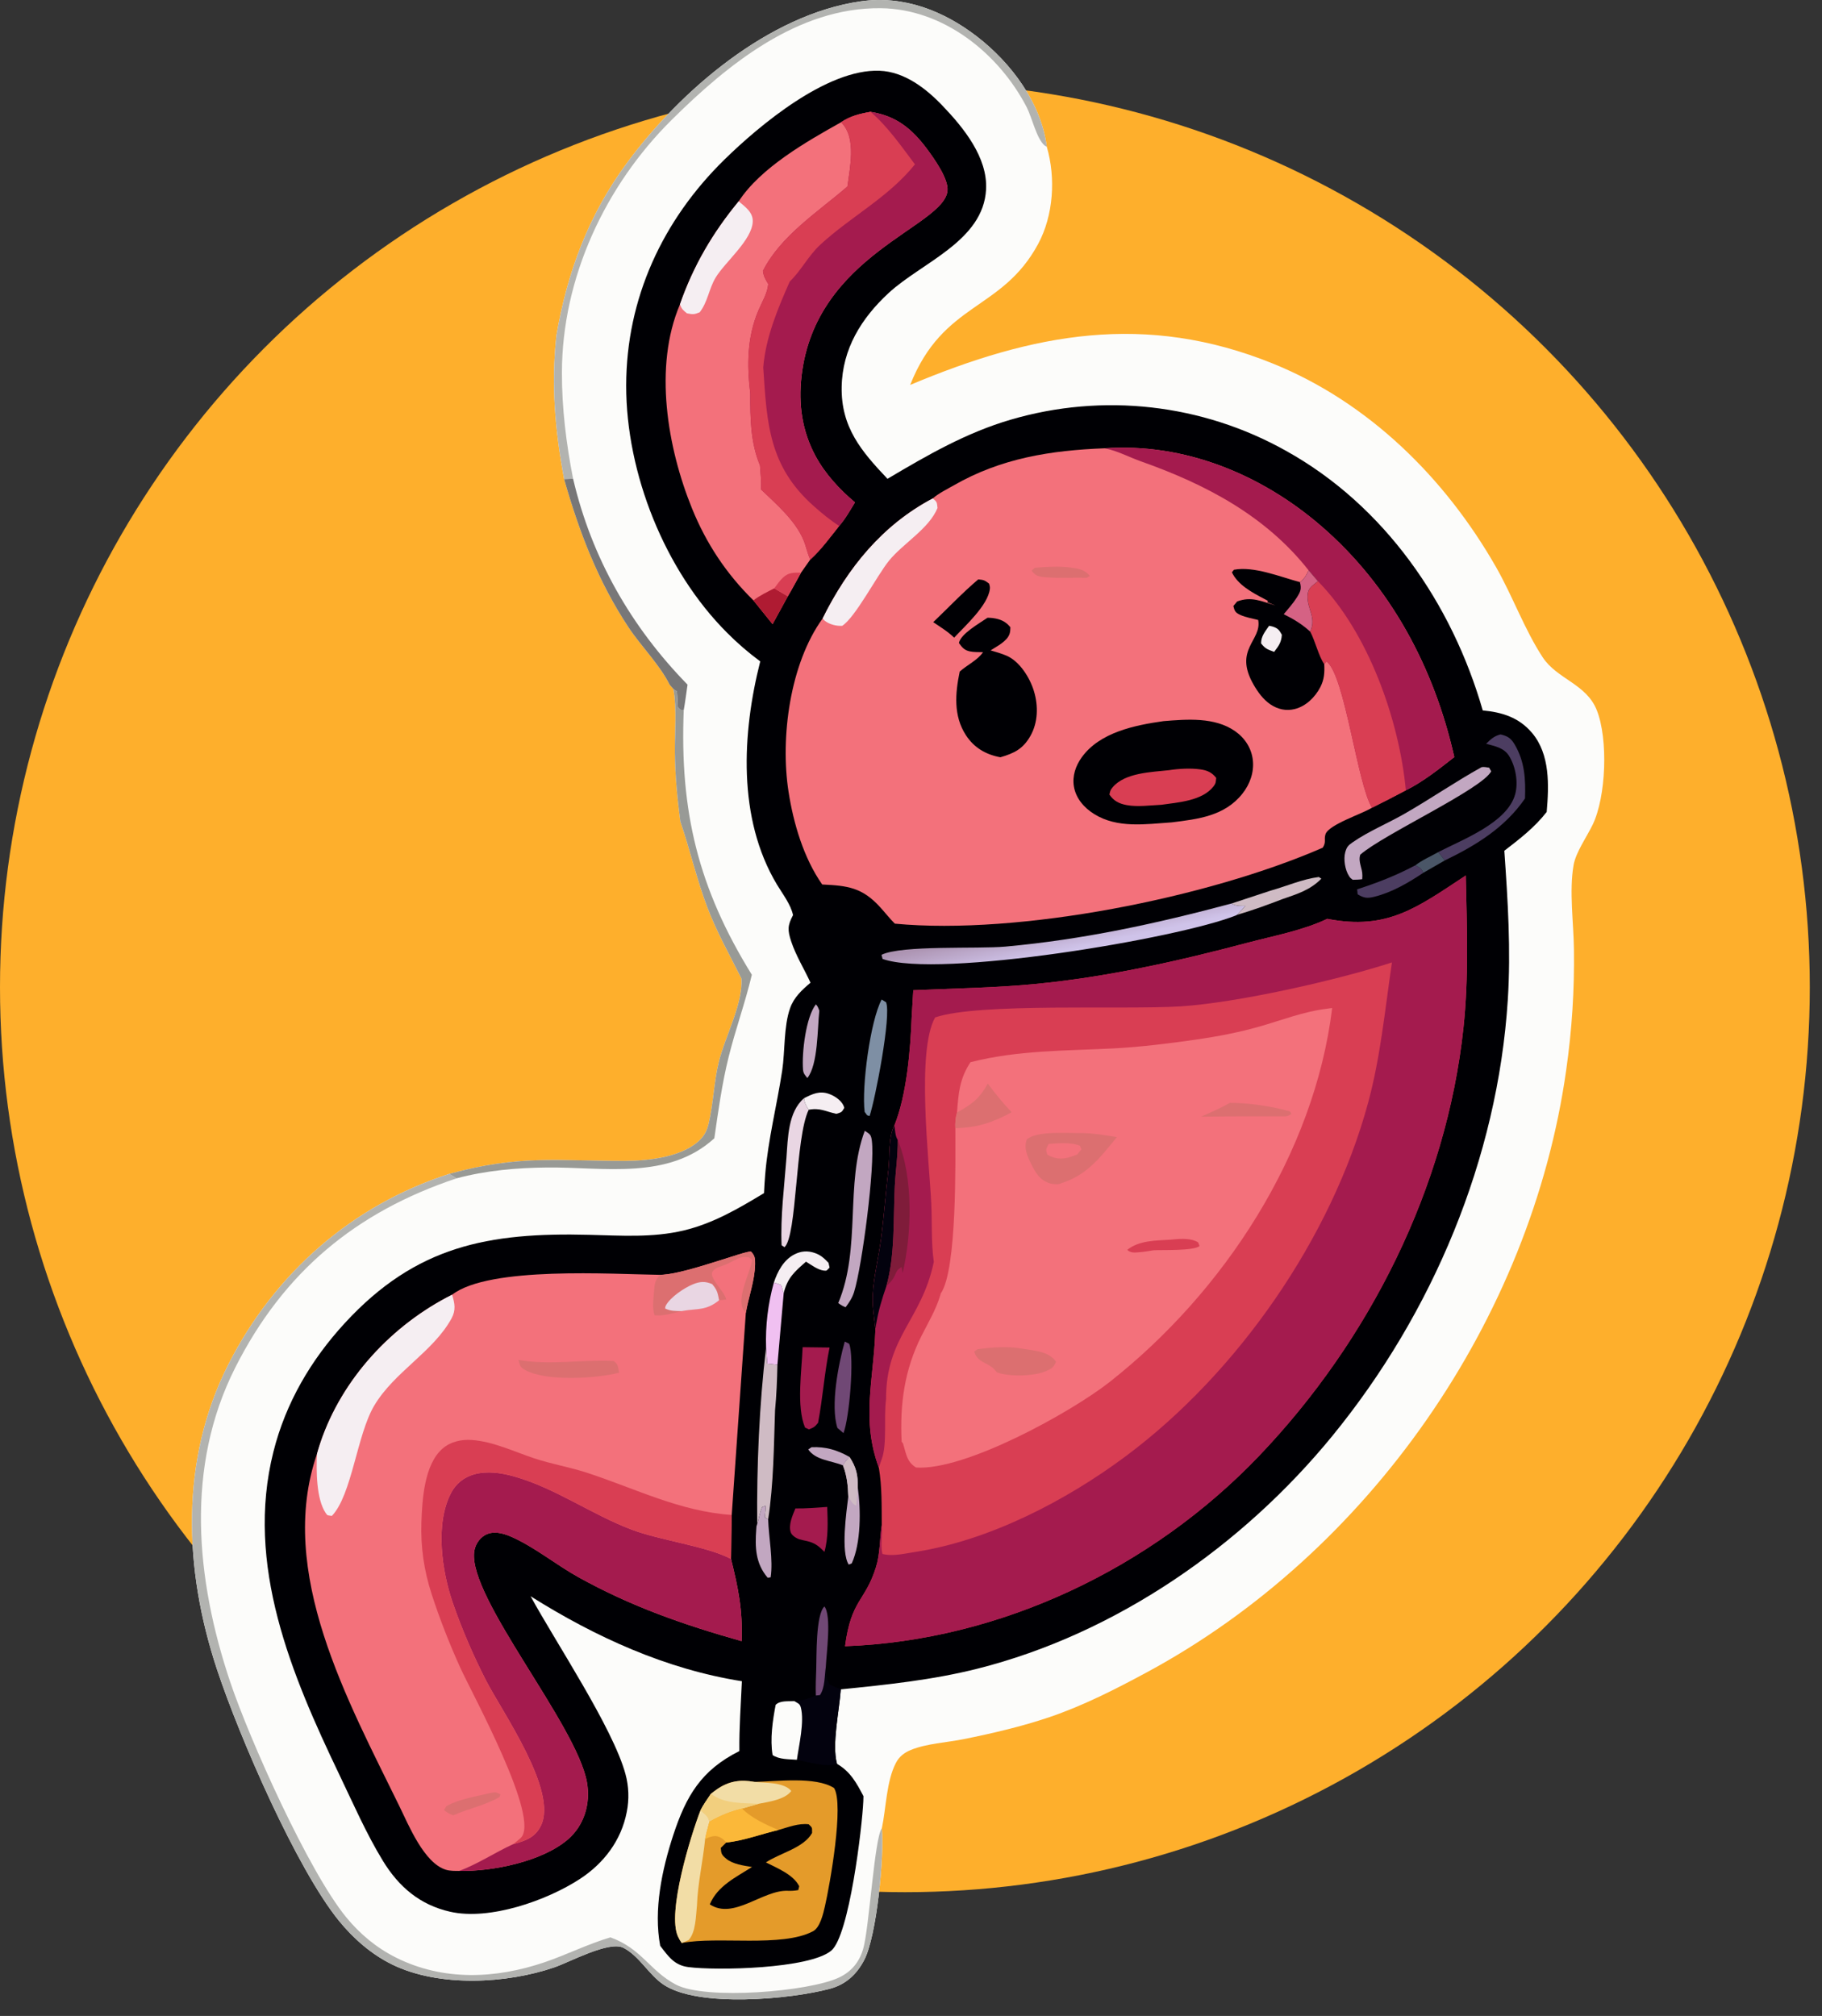 <svg xmlns="http://www.w3.org/2000/svg" width="94" height="104" viewBox="0 0 94 104" fill="none"><rect x="0" y="0" width="94" height="104" fill="#333333" stroke="none"/><circle cx="46.685" cy="50.929" r="46.685" fill="#FEAF2C"></circle><path d="M28.704 17.317C29.266 14.038 30.364 11.09 32.35 8.401C35.104 4.67 39.661 0.749 44.403 0.069C46.614 -0.248 48.675 0.551 50.408 1.888C52.163 3.241 53.72 5.314 54.005 7.57C54.475 9.176 54.353 11.114 53.557 12.59C51.679 16.065 48.665 15.551 46.957 19.858C53.315 17.187 59.092 16.093 65.676 18.758C70.606 20.755 74.553 24.655 77.177 29.244C78.035 30.743 78.652 32.478 79.588 33.906C80.332 35.041 81.844 35.275 82.383 36.642C82.973 38.136 82.865 41.092 82.171 42.539C81.872 43.16 81.296 43.971 81.183 44.633C80.95 45.981 81.186 47.599 81.202 48.974C81.232 51.055 81.099 53.134 80.804 55.194C78.993 68.081 70.604 80.102 59.172 86.269C57.553 87.142 55.882 87.995 54.136 88.586C52.709 89.069 51.196 89.422 49.718 89.719C48.857 89.893 47.796 89.946 46.99 90.277C46.66 90.414 46.399 90.611 46.229 90.931C45.731 91.867 45.717 93.279 45.496 94.319C45.626 95.766 45.232 99.86 44.592 101.101C44.205 101.85 43.637 102.378 42.813 102.597C40.791 103.138 36.011 103.587 34.224 102.377C33.46 101.858 32.988 100.909 32.162 100.483C31.436 100.109 29.387 101.22 28.617 101.486C26.134 102.342 22.65 102.527 20.234 101.346C19.166 100.823 18.241 100.015 17.493 99.097C15.301 96.403 12.359 89.632 11.198 86.131C9.485 80.965 9.271 75.329 11.782 70.387C14.171 65.685 18.157 62.175 23.183 60.558C26.791 59.56 28.742 59.9 32.274 59.889C33.495 59.886 35.32 59.677 36.182 58.731C36.377 58.517 36.492 58.256 36.558 57.976C36.806 56.929 36.829 55.827 37.085 54.781C37.402 53.486 38.342 51.776 38.251 50.48C37.645 49.266 36.979 48.089 36.495 46.817C35.944 45.367 35.601 43.839 35.097 42.372C34.946 41.192 34.83 40.019 34.818 38.827C34.808 37.753 34.929 36.605 34.742 35.545L34.551 35.329C34.031 34.282 33.079 33.347 32.426 32.362C30.85 29.985 29.88 27.442 29.104 24.718C28.636 22.197 28.431 19.878 28.704 17.317Z" fill="#FCFCFA"></path><path d="M45.496 94.319C45.626 95.766 45.232 99.86 44.592 101.101C44.205 101.85 43.637 102.378 42.813 102.597C40.791 103.138 36.011 103.587 34.224 102.377C33.46 101.858 32.988 100.909 32.162 100.483C31.436 100.109 29.387 101.22 28.617 101.486C26.134 102.342 22.65 102.527 20.235 101.346C19.166 100.823 18.241 100.015 17.493 99.097C15.301 96.403 12.36 89.632 11.198 86.131C9.485 80.966 9.271 75.329 11.782 70.387C14.172 65.685 18.157 62.175 23.183 60.558L23.556 60.788C18.348 62.526 14.623 65.63 12.135 70.556C9.551 75.674 10.1 81.458 11.866 86.738C12.868 89.729 15.916 96.535 17.863 98.91C18.576 99.778 19.417 100.479 20.424 100.985C22.864 102.209 25.579 102.089 28.111 101.223C29.253 100.833 30.332 100.289 31.494 99.944C33.129 100.542 33.499 101.654 34.869 102.381C36.395 103.189 41.751 102.75 43.291 102.015C43.931 101.71 44.325 101.228 44.529 100.552C44.845 99.494 45.111 94.802 45.496 94.319Z" fill="#B2B3B0"></path><path d="M28.704 17.317C29.266 14.038 30.364 11.09 32.35 8.401C35.104 4.67 39.661 0.749 44.404 0.069C46.614 -0.248 48.675 0.551 50.408 1.888C52.163 3.241 53.72 5.314 54.005 7.57C53.967 7.547 53.925 7.53 53.891 7.502C53.479 7.159 53.238 6.052 52.971 5.535C51.522 2.74 48.661 0.455 45.431 0.423C41.166 0.38 37.545 3.319 34.661 6.176C31.217 9.586 28.994 14.348 28.99 19.237C28.987 21.061 29.216 22.912 29.567 24.698L29.104 24.718C28.636 22.197 28.431 19.878 28.704 17.317Z" fill="#B2B3B0"></path><path d="M34.742 35.545L34.926 35.672C34.949 35.943 34.965 36.21 34.972 36.482C35.152 36.654 35.048 36.61 35.275 36.636C35.069 41.854 36.013 45.8 38.789 50.286C38.45 51.716 37.948 53.096 37.593 54.521C37.25 55.901 37.056 57.315 36.854 58.722C34.472 60.892 31.159 60.201 28.229 60.229C26.653 60.244 25.082 60.382 23.556 60.788L23.183 60.558C26.791 59.56 28.742 59.9 32.274 59.889C33.495 59.886 35.32 59.677 36.182 58.731C36.377 58.517 36.492 58.256 36.558 57.976C36.806 56.929 36.829 55.827 37.085 54.781C37.402 53.485 38.342 51.775 38.251 50.48C37.645 49.266 36.979 48.089 36.495 46.816C35.944 45.367 35.601 43.839 35.097 42.372C34.946 41.192 34.83 40.019 34.818 38.827C34.808 37.753 34.929 36.605 34.742 35.545Z" fill="#989A96"></path><path d="M29.104 24.718L29.567 24.698C30.525 28.785 32.554 32.329 35.471 35.32C35.407 35.758 35.353 36.2 35.275 36.636C35.048 36.61 35.152 36.654 34.972 36.482C34.965 36.21 34.949 35.943 34.926 35.672L34.741 35.545L34.551 35.329C34.031 34.282 33.078 33.347 32.425 32.362C30.85 29.985 29.88 27.442 29.104 24.718Z" fill="#787778"></path><path d="M39.222 34.12C38.616 33.673 38.045 33.181 37.515 32.647C34.297 29.432 32.3 24.424 32.306 19.887C32.312 15.388 34.186 11.354 37.38 8.228C39.185 6.459 42.672 3.546 45.375 3.65C46.668 3.698 47.782 4.568 48.639 5.468C49.718 6.597 50.959 8.123 50.873 9.772C50.734 12.436 47.554 13.537 45.846 15.116C44.442 16.415 43.458 17.992 43.423 19.963C43.388 22.047 44.44 23.28 45.787 24.701C47.835 23.488 49.849 22.319 52.15 21.649C56.902 20.255 62.017 20.832 66.338 23.252C71.423 26.073 74.909 31.123 76.497 36.649C77.496 36.744 78.356 37.007 79.032 37.799C79.979 38.91 79.914 40.526 79.796 41.886C79.174 42.688 78.407 43.275 77.611 43.889C77.791 46.462 77.954 49.016 77.789 51.593C77.264 59.771 73.908 67.752 68.741 74.073C64.108 79.741 57.583 84.28 50.434 86.083C48.106 86.669 45.76 86.911 43.377 87.151C43.305 88.231 42.907 89.98 43.181 90.992C43.874 91.395 44.188 91.975 44.547 92.66C44.547 92.745 44.544 92.83 44.54 92.913C44.481 94.266 43.813 99.859 42.886 100.63C41.748 101.575 36.952 101.666 35.513 101.478C34.784 101.384 34.483 100.928 34.061 100.381C33.712 98.528 34.153 96.446 34.732 94.677C35.398 92.648 36.174 91.322 38.145 90.334C38.132 89.135 38.222 87.928 38.275 86.731C34.355 86.111 30.711 84.446 27.374 82.347C28.677 84.733 31.614 89.124 32.267 91.513C32.443 92.154 32.466 92.827 32.335 93.478C32.053 94.941 31.156 96.122 29.924 96.928C28.209 98.048 25.261 99.084 23.223 98.623C21.662 98.27 20.572 97.336 19.755 95.998C18.897 94.595 18.22 93.038 17.509 91.556C15.03 86.383 12.64 80.728 14.105 74.899C14.738 72.375 16.043 70.15 17.799 68.245C21.471 64.262 25.208 63.572 30.393 63.702C32.019 63.742 33.675 63.859 35.272 63.478C36.793 63.114 38.091 62.351 39.417 61.551C39.432 61.23 39.451 60.908 39.478 60.588C39.629 58.767 40.083 57.024 40.355 55.226C40.506 54.225 40.427 52.956 40.762 52.01C40.958 51.451 41.375 51.067 41.815 50.696C41.493 49.989 41.065 49.309 40.82 48.57C40.624 47.976 40.632 47.74 40.914 47.209C40.801 46.663 40.369 46.107 40.081 45.628C38.041 42.221 38.284 37.81 39.222 34.12Z" fill="#000004"></path><path d="M42.092 87.468L42.303 87.447C42.57 87.051 42.534 86.471 42.605 85.994C42.634 86.325 42.61 86.676 42.847 86.931L43.377 87.151C43.305 88.231 42.907 89.98 43.181 90.992C42.666 91.197 41.657 90.89 41.113 90.785C41.217 90.033 41.507 88.83 41.318 88.093C41.262 87.876 41.158 87.873 40.98 87.757C41.407 87.726 41.701 87.638 42.092 87.468Z" fill="#03020E"></path><path d="M41.113 90.784C40.707 90.751 40.203 90.774 39.859 90.54C39.722 89.709 39.861 88.772 40.017 87.95C40.255 87.715 40.651 87.779 40.98 87.757C41.158 87.873 41.263 87.876 41.318 88.093C41.507 88.83 41.217 90.033 41.113 90.784Z" fill="#FCFCFA"></path><path d="M42.092 87.468C42.074 87.01 42.095 86.551 42.111 86.094C42.133 85.461 42.081 83.294 42.533 82.874C42.914 83.347 42.63 85.359 42.605 85.994C42.534 86.471 42.569 87.051 42.303 87.447L42.092 87.468Z" fill="#704875"></path><path d="M68.475 47.401C71.585 48.007 73.112 46.816 75.622 45.166C75.678 47.782 75.782 50.412 75.503 53.018C74.622 61.262 70.654 69.141 64.963 75.102C59.438 80.888 51.621 84.635 43.598 84.925C43.917 82.5 44.63 82.635 45.188 80.864C45.413 80.154 45.379 79.412 45.49 78.684C45.483 77.682 45.507 76.708 45.342 75.715C44.421 73.218 45.074 71.198 45.16 68.658L45.163 68.526C45.1 67.981 45.002 67.394 45.027 66.845C45.07 65.865 45.33 64.878 45.457 63.904C45.611 62.733 45.691 61.545 45.833 60.37C45.914 59.709 45.83 58.604 46.143 58.062C46.782 56.47 46.968 54.183 47.035 52.474L47.117 51.085C49.217 50.99 51.327 50.963 53.419 50.761C57.128 50.403 60.757 49.59 64.354 48.637C65.698 48.281 67.222 48 68.475 47.401Z" fill="#D93E53"></path><path d="M68.475 47.401C71.585 48.007 73.112 46.816 75.622 45.166C75.678 47.782 75.782 50.412 75.503 53.018C74.622 61.262 70.654 69.141 64.963 75.102C59.438 80.888 51.621 84.635 43.598 84.925C43.917 82.5 44.63 82.635 45.188 80.864C45.413 80.154 45.379 79.412 45.49 78.684C45.546 79.173 45.409 79.692 45.527 80.167C45.581 80.177 45.635 80.188 45.689 80.198C46.166 80.275 46.764 80.131 47.24 80.058C51.06 79.466 55.017 77.405 58.078 75.125C63.855 70.822 68.692 63.867 70.582 56.893C71.226 54.522 71.454 52.074 71.813 49.65C68.989 50.567 63.837 51.731 60.904 51.917C58.005 52.1 50.495 51.719 48.245 52.487C47.267 54.229 47.938 59.837 48.046 62.093C48.093 63.081 48.037 64.123 48.177 65.099C47.54 68.135 45.704 68.935 45.713 72.187C45.591 73.09 45.775 74.529 45.488 75.277C45.433 75.419 45.39 75.572 45.342 75.715C44.421 73.218 45.074 71.198 45.16 68.658L45.163 68.526C45.1 67.981 45.002 67.394 45.027 66.845C45.07 65.865 45.33 64.878 45.457 63.904C45.611 62.733 45.691 61.545 45.833 60.37C45.914 59.709 45.83 58.604 46.143 58.062C46.782 56.47 46.968 54.183 47.035 52.474L47.117 51.085C49.217 50.99 51.327 50.963 53.419 50.761C57.128 50.403 60.757 49.59 64.354 48.637C65.698 48.281 67.222 48 68.475 47.401Z" fill="#A41B4E"></path><path d="M45.163 68.526C45.1 67.981 45.002 67.394 45.027 66.845C45.07 65.865 45.33 64.878 45.457 63.904C45.611 62.733 45.691 61.545 45.833 60.37C45.914 59.709 45.83 58.604 46.143 58.062C46.18 58.296 46.183 58.614 46.316 58.808C46.328 59.61 46.204 60.396 46.164 61.195C46.081 62.856 46.186 64.747 45.728 66.355C45.503 67.003 45.322 67.6 45.208 68.278L45.163 68.526Z" fill="#03020E"></path><path d="M46.316 58.808C47.13 60.768 47.044 63.648 46.568 65.673L46.515 65.36C46.309 65.514 46.297 65.494 46.189 65.746C46.077 66.011 45.932 66.156 45.728 66.355C46.186 64.747 46.081 62.856 46.164 61.195C46.204 60.396 46.328 59.61 46.316 58.808Z" fill="#7F1C3A"></path><path d="M50.068 54.797C52.517 54.174 54.933 54.213 57.436 54.086C58.866 54.012 60.307 53.831 61.724 53.628C62.802 53.473 63.889 53.266 64.938 52.969C66.119 52.634 67.249 52.183 68.474 52.036C68.527 52.029 68.579 52.021 68.632 52.014C68.664 52.011 68.697 52.007 68.729 52.004C67.809 59.522 63.148 66.647 57.251 71.292C55.268 72.854 49.784 75.885 47.26 75.706C46.816 75.43 46.768 75.084 46.627 74.603C46.576 74.428 46.61 74.493 46.517 74.373C46.422 72.434 46.662 70.669 47.534 68.93C47.877 68.247 48.286 67.573 48.504 66.838C48.514 66.802 48.523 66.767 48.533 66.731C49.383 65.523 49.287 59.888 49.288 58.202C49.278 57.9 49.291 57.689 49.373 57.392C49.452 56.389 49.499 55.665 50.068 54.797Z" fill="#F3717B"></path><path d="M49.373 57.392C50.128 56.974 50.533 56.683 50.96 55.9C51.351 56.42 51.746 56.907 52.191 57.38C51.206 57.915 50.416 58.173 49.288 58.202C49.277 57.9 49.291 57.689 49.373 57.392Z" fill="#DC6F70"></path><path d="M55.788 58.453C56.41 58.456 57.01 58.563 57.623 58.661C56.702 59.785 56.05 60.666 54.6 61.091C54.479 61.095 54.279 61.086 54.157 61.046C53.649 60.877 53.432 60.515 53.205 60.057C52.999 59.642 52.812 59.234 52.975 58.776C53.513 58.324 55.069 58.466 55.788 58.453Z" fill="#DC6F70"></path><path d="M54.1 59.015C54.616 58.976 55.236 58.914 55.72 59.11L55.791 59.296L55.57 59.559C55.376 59.632 55.171 59.716 54.966 59.749C54.627 59.804 54.32 59.741 54.03 59.563C53.944 59.276 53.965 59.285 54.1 59.015Z" fill="#F3717B"></path><path d="M51.432 70.799C51.236 70.54 51.097 70.466 50.822 70.323C50.533 70.175 50.356 70.038 50.26 69.727L50.433 69.603C51.167 69.507 51.973 69.443 52.705 69.569C53.342 69.681 54.085 69.688 54.484 70.25C54.357 70.544 54.236 70.622 53.939 70.745C53.318 71.003 52.066 71.029 51.432 70.799Z" fill="#DC6F70"></path><path d="M63.453 56.894C64.408 56.896 65.53 57.055 66.448 57.308C66.601 57.349 66.539 57.31 66.626 57.468C66.423 57.584 66.449 57.588 66.188 57.59C64.778 57.584 63.37 57.589 61.961 57.607C62.472 57.387 62.97 57.168 63.453 56.894Z" fill="#DC6F70"></path><path d="M60.373 63.954C60.781 63.914 61.298 63.861 61.679 64.022C61.86 64.099 61.809 64.087 61.885 64.285C61.541 64.539 59.995 64.472 59.515 64.499C59.276 64.537 59.033 64.581 58.791 64.599C58.547 64.617 58.343 64.651 58.155 64.478C58.77 63.987 59.623 64 60.373 63.954Z" fill="#D93E53"></path><path d="M56.989 23.126C61.097 22.839 65.058 24.46 68.158 27.134C71.75 30.233 73.996 34.462 75.029 39.056C74.249 39.665 73.419 40.33 72.529 40.77C71.951 41.078 71.369 41.378 70.782 41.668C70.315 41.974 68.546 42.534 68.384 43.039C68.294 43.325 68.437 43.425 68.242 43.731C62.328 46.313 52.595 48.256 46.166 47.65C45.9 47.385 45.665 47.082 45.411 46.803C44.484 45.781 43.727 45.69 42.419 45.629C41.463 44.268 40.932 42.466 40.681 40.837C40.25 38.05 40.752 34.237 42.442 31.904C43.731 29.3 45.526 27.084 48.124 25.713C48.408 25.458 48.87 25.231 49.205 25.039C51.648 23.636 54.21 23.233 56.989 23.126Z" fill="#F3717B"></path><path d="M56.989 23.126C61.097 22.839 65.058 24.46 68.158 27.134C71.75 30.233 73.996 34.462 75.029 39.056C74.249 39.665 73.419 40.33 72.529 40.77C71.951 41.078 71.369 41.378 70.782 41.668C70.015 40.416 69.384 34.809 68.436 34.123L68.32 34.264C68.031 33.849 67.853 33.067 67.596 32.584C67.922 31.857 67.445 31.438 67.459 30.758C67.468 30.321 67.688 30.244 67.992 29.982L67.513 29.422C65.294 26.603 62.2 24.983 58.886 23.809C58.244 23.582 57.661 23.258 56.989 23.126Z" fill="#A41B4E"></path><path d="M67.992 29.982C70.588 32.616 72.19 37.144 72.53 40.77C71.951 41.078 71.369 41.378 70.782 41.668C70.015 40.416 69.384 34.809 68.436 34.123L68.32 34.264C68.031 33.85 67.853 33.067 67.596 32.584C67.922 31.857 67.446 31.438 67.459 30.758C67.469 30.321 67.688 30.244 67.992 29.982Z" fill="#D93E53"></path><path d="M68.32 34.264C68.343 34.701 68.32 35.057 68.115 35.453C67.846 35.97 67.374 36.436 66.795 36.579C66.347 36.689 65.923 36.592 65.544 36.338C65.169 36.084 64.894 35.703 64.672 35.315C63.625 33.489 65.115 33.047 64.912 31.983C64.627 31.91 64.27 31.849 64.004 31.729C63.725 31.602 63.7 31.531 63.631 31.264L63.826 31.03C64.554 30.751 65.09 31.02 65.799 31.238L65.387 31.068L65.413 30.994C65.351 30.961 65.289 30.928 65.227 30.896C64.621 30.581 63.855 30.171 63.556 29.522L63.66 29.393C64.694 29.196 66.057 29.763 67.065 30.031C67.311 29.842 67.382 29.695 67.513 29.422L67.992 29.982C67.688 30.244 67.469 30.321 67.459 30.758C67.446 31.438 67.922 31.857 67.596 32.584C67.853 33.067 68.031 33.849 68.32 34.264Z" fill="#000004"></path><path d="M67.513 29.422L67.992 29.982C67.688 30.244 67.469 30.321 67.459 30.758C67.446 31.438 67.922 31.857 67.596 32.584C67.163 32.195 66.748 31.942 66.23 31.686C66.457 31.412 66.721 31.118 66.91 30.816C67.1 30.51 67.155 30.379 67.065 30.031C67.311 29.842 67.382 29.695 67.513 29.422Z" fill="#D56284"></path><path d="M65.474 32.284C65.539 32.298 65.607 32.305 65.67 32.327C65.949 32.421 65.997 32.508 66.133 32.748C66.105 33.149 65.967 33.325 65.734 33.63C65.399 33.499 65.287 33.481 65.061 33.191C65.06 32.819 65.274 32.577 65.474 32.284Z" fill="#F5EEF2"></path><path d="M48.124 25.713C48.355 25.901 48.331 25.908 48.368 26.206C47.929 27.279 46.59 28.032 45.864 28.927C45.237 29.702 44.141 31.832 43.452 32.285C43.151 32.305 42.778 32.211 42.537 32.012C42.501 31.981 42.474 31.94 42.442 31.904C43.731 29.3 45.526 27.084 48.124 25.713Z" fill="#F5EEF2"></path><path d="M60.029 37.202C61.245 37.104 62.669 36.986 63.719 37.719C64.225 38.073 64.567 38.597 64.636 39.214C64.706 39.844 64.484 40.459 64.094 40.949C63.176 42.102 61.806 42.257 60.448 42.425C59.112 42.514 57.654 42.746 56.45 41.995C55.932 41.673 55.507 41.189 55.404 40.572C55.316 40.034 55.492 39.513 55.803 39.077C56.729 37.779 58.549 37.411 60.029 37.202Z" fill="#000004"></path><path d="M60.313 39.732C60.817 39.653 61.435 39.62 61.939 39.692C62.296 39.744 62.521 39.849 62.746 40.129C62.721 40.334 62.74 40.396 62.609 40.566C62.033 41.316 60.782 41.393 59.921 41.517C59.356 41.544 58.689 41.637 58.135 41.535C57.74 41.463 57.453 41.317 57.236 40.989C57.279 40.812 57.275 40.766 57.4 40.618C58.04 39.857 59.41 39.834 60.313 39.732Z" fill="#D93E53"></path><path d="M50.948 31.868C51.035 31.871 51.135 31.873 51.224 31.885C51.612 31.939 51.888 32.06 52.128 32.359C52.122 32.485 52.126 32.575 52.084 32.701C51.959 33.084 51.431 33.343 51.105 33.552C51.38 33.634 51.666 33.712 51.928 33.825C52.61 34.118 53.137 34.972 53.342 35.654C53.572 36.411 53.557 37.268 53.159 37.968C52.781 38.634 52.327 38.858 51.613 39.066C50.864 38.929 50.26 38.578 49.836 37.932C49.18 36.929 49.281 35.758 49.513 34.647C49.884 34.31 50.439 34.056 50.717 33.645C50.497 33.638 50.244 33.649 50.031 33.603C49.746 33.541 49.633 33.397 49.472 33.17C49.573 32.69 50.519 32.165 50.948 31.868Z" fill="#000004"></path><path d="M50.47 29.889C50.761 29.918 50.798 29.933 51.031 30.11C51.058 30.214 51.081 30.268 51.068 30.384C50.97 31.226 49.797 32.283 49.226 32.896C48.906 32.583 48.516 32.347 48.146 32.097C48.924 31.356 49.646 30.587 50.47 29.889Z" fill="#000004"></path><path d="M53.388 29.29C54.01 29.24 54.611 29.199 55.233 29.277C55.633 29.328 55.969 29.387 56.226 29.71L56.063 29.811C55.325 29.784 54.541 29.848 53.812 29.766C53.527 29.735 53.389 29.665 53.225 29.44L53.388 29.29Z" fill="#DC6F70"></path><path d="M34.075 65.767L34.23 65.757C35.516 65.663 38.4 64.538 38.741 64.563C38.95 64.775 38.961 64.92 38.957 65.216C38.945 66.053 38.62 66.901 38.479 67.725L37.751 78.153C37.733 78.909 37.721 79.665 37.715 80.422C38.094 81.966 38.32 83.044 38.26 84.662C35.263 83.815 32.575 82.881 29.837 81.361C28.692 80.725 27.523 79.767 26.341 79.262C25.927 79.085 25.429 78.956 25.011 79.2C24.701 79.383 24.501 79.724 24.461 80.077C24.19 82.463 29.743 88.961 30.28 91.94C30.477 93.038 30.145 94.17 29.287 94.902C27.952 96.039 25.406 96.55 23.684 96.518C23.462 96.517 23.218 96.522 23.004 96.457C21.877 96.111 21.084 94.158 20.604 93.177C17.97 87.781 14.255 81.112 16.353 75.006C16.409 74.807 16.469 74.611 16.535 74.416C17.649 71.116 20.235 68.343 23.324 66.792C25.244 65.307 31.593 65.735 34.075 65.767Z" fill="#F3717B"></path><path d="M26.473 95.138L26.605 95.101C27.175 94.94 27.615 94.758 27.897 94.204C28.811 92.407 25.907 88.316 25.075 86.692C24.427 85.427 23.838 84.065 23.372 82.724C22.799 81.073 22.428 78.612 23.279 77.005C23.53 76.53 23.948 76.201 24.467 76.057C25.134 75.874 25.86 75.98 26.515 76.164C28.647 76.762 30.537 78.14 32.606 78.917C34.099 79.477 36.472 79.765 37.715 80.423C38.094 81.966 38.32 83.044 38.26 84.662C35.263 83.815 32.575 82.881 29.837 81.361C28.692 80.726 27.523 79.767 26.341 79.262C25.927 79.086 25.429 78.956 25.011 79.2C24.701 79.383 24.501 79.724 24.461 80.077C24.19 82.463 29.743 88.961 30.28 91.94C30.477 93.038 30.145 94.17 29.287 94.902C27.952 96.04 25.406 96.55 23.684 96.518C24.633 96.174 25.542 95.561 26.473 95.138Z" fill="#A41B4E"></path><path d="M26.473 95.138C26.602 95.038 26.731 94.937 26.853 94.828C27.933 93.859 24.348 87.366 23.74 86.018C23.187 84.795 22.683 83.513 22.269 82.237C21.874 81.018 21.696 79.799 21.742 78.519C21.784 77.348 21.888 75.553 22.831 74.731C23.25 74.368 23.803 74.249 24.347 74.287C25.447 74.364 26.53 74.891 27.569 75.235C28.448 75.528 29.368 75.68 30.251 75.966C32.774 76.785 35.059 77.972 37.75 78.153C37.733 78.909 37.721 79.665 37.715 80.423C36.472 79.765 34.099 79.477 32.606 78.917C30.536 78.14 28.646 76.762 26.515 76.164C25.86 75.98 25.133 75.873 24.467 76.057C23.948 76.201 23.53 76.53 23.279 77.005C22.427 78.612 22.799 81.073 23.372 82.724C23.838 84.065 24.427 85.427 25.075 86.692C25.907 88.316 28.81 92.407 27.897 94.204C27.615 94.758 27.175 94.94 26.605 95.101L26.473 95.138Z" fill="#D93E53"></path><path d="M16.353 75.006C16.409 74.807 16.469 74.611 16.534 74.416C17.649 71.116 20.234 68.343 23.324 66.792C23.464 67.245 23.53 67.585 23.293 68.019C22.347 69.743 20.345 70.767 19.307 72.512C18.413 74.015 18.157 77.124 17.121 78.203C16.896 78.162 16.911 78.214 16.802 78.052C16.315 77.327 16.313 75.865 16.353 75.006Z" fill="#F5EEF2"></path><path d="M34.075 65.767L34.23 65.757C35.516 65.663 38.4 64.538 38.741 64.563C38.95 64.775 38.962 64.92 38.957 65.216C38.945 66.053 38.62 66.901 38.48 67.725C38.442 67.679 38.397 67.638 38.365 67.587C37.971 66.981 38.695 65.69 38.805 64.995L38.63 64.861C38.303 64.815 38.163 64.876 37.867 65.027C37.685 65.119 37.516 65.213 37.323 65.283C37.111 65.36 36.943 65.386 36.787 65.563C36.496 65.89 37.411 66.623 37.464 67.043L37.1 67.078C36.416 67.637 35.971 67.488 35.167 67.638C34.718 67.742 34.239 67.902 33.775 67.854C33.633 67.495 33.716 66.987 33.745 66.606C33.774 66.237 33.786 66.012 34.075 65.767Z" fill="#DC6F70"></path><path d="M35.167 67.638C34.86 67.631 34.596 67.643 34.313 67.501C34.325 67.453 34.325 67.403 34.347 67.359C34.572 66.925 35.31 66.431 35.753 66.253C36.113 66.109 36.38 66.088 36.742 66.245C37.01 66.564 37.02 66.681 37.1 67.078C36.416 67.637 35.971 67.488 35.167 67.638Z" fill="#E9D6E3"></path><path d="M26.747 70.154C28.364 70.446 30.03 70.126 31.661 70.213C31.908 70.381 31.877 70.536 31.941 70.815C30.75 71.119 28.175 71.281 27.078 70.67C26.817 70.525 26.829 70.424 26.747 70.154Z" fill="#DC6F70"></path><path d="M25.262 92.504C25.546 92.454 25.567 92.434 25.817 92.568L25.772 92.704C25.091 93.113 24.133 93.314 23.385 93.649C23.191 93.578 23.068 93.514 22.911 93.379L23.026 93.177C23.681 92.809 24.535 92.685 25.262 92.504Z" fill="#DC6F70"></path><path d="M44.914 5.77C46.241 5.976 47.061 6.652 47.849 7.717C48.207 8.203 48.935 9.226 48.883 9.832C48.716 11.715 42.068 13.102 41.351 19.413C41.187 20.853 41.376 22.225 42.071 23.521C42.566 24.44 43.314 25.252 44.11 25.918C43.855 26.327 43.614 26.771 43.294 27.131C42.821 27.725 42.365 28.357 41.803 28.867L41.327 29.543C41.1 29.949 40.883 30.363 40.645 30.763C40.386 31.243 40.123 31.722 39.858 32.199L38.871 30.974C37.475 29.606 36.439 28.044 35.702 26.229C34.432 23.102 33.714 18.916 35.078 15.708C35.773 13.715 36.767 12.016 38.11 10.388C39.236 8.652 41.63 7.292 43.394 6.305C43.866 5.986 44.36 5.866 44.914 5.77Z" fill="#F3717B"></path><path d="M44.914 5.77C46.241 5.976 47.062 6.652 47.849 7.717C48.207 8.203 48.935 9.226 48.883 9.832C48.716 11.715 42.068 13.102 41.351 19.413C41.187 20.853 41.376 22.225 42.072 23.521C42.566 24.44 43.315 25.252 44.11 25.918C43.855 26.327 43.614 26.771 43.294 27.131C42.821 27.725 42.365 28.357 41.803 28.867C41.654 28.545 41.593 28.2 41.459 27.873C41.04 26.852 40.041 25.998 39.264 25.252C39.282 24.836 39.239 24.423 39.208 24.009C38.715 22.813 38.706 21.573 38.708 20.303C38.532 18.823 38.539 17.409 39.127 16.018C39.308 15.586 39.601 15.12 39.634 14.651C39.492 14.411 39.393 14.257 39.361 13.974C40.279 12.156 42.211 10.928 43.721 9.62C43.793 9.074 43.896 8.502 43.906 7.951C43.915 7.35 43.828 6.745 43.394 6.305C43.867 5.986 44.36 5.866 44.914 5.77Z" fill="#A41B4E"></path><path d="M43.394 6.305C43.867 5.986 44.36 5.866 44.914 5.77C45.793 6.517 46.511 7.56 47.203 8.478C45.839 10.183 43.892 11.17 42.315 12.628C41.71 13.188 41.316 13.979 40.744 14.525C40.126 15.924 39.502 17.41 39.377 18.952C39.565 21.856 39.665 24.056 41.992 26.117C42.398 26.476 42.837 26.841 43.294 27.131C42.821 27.725 42.365 28.357 41.803 28.867C41.654 28.545 41.593 28.2 41.459 27.873C41.04 26.852 40.041 25.998 39.264 25.252C39.282 24.836 39.239 24.423 39.208 24.009C38.715 22.813 38.706 21.573 38.708 20.303C38.532 18.823 38.539 17.409 39.127 16.018C39.308 15.586 39.601 15.12 39.634 14.651C39.492 14.411 39.393 14.257 39.361 13.974C40.279 12.156 42.211 10.928 43.721 9.62C43.793 9.074 43.896 8.502 43.906 7.951C43.915 7.35 43.828 6.745 43.394 6.305Z" fill="#D93E53"></path><path d="M38.11 10.387C38.436 10.663 38.848 10.943 38.836 11.421C38.811 12.38 37.402 13.516 36.916 14.328C36.573 14.903 36.516 15.574 36.098 16.111C35.803 16.23 35.758 16.222 35.443 16.165C35.233 15.995 35.179 15.956 35.078 15.708C35.773 13.714 36.767 12.016 38.11 10.387Z" fill="#F5EEF2"></path><path d="M39.944 30.351L40.645 30.762C40.385 31.243 40.123 31.722 39.857 32.199L38.87 30.974C39.194 30.719 39.58 30.541 39.944 30.351Z" fill="#AF1B32"></path><path d="M39.944 30.351C40.083 30.166 40.225 29.956 40.394 29.799C40.697 29.516 40.947 29.546 41.327 29.543C41.1 29.949 40.882 30.363 40.645 30.762L39.944 30.351Z" fill="#D93E53"></path><path d="M36.68 92.539C36.78 92.461 36.878 92.382 36.983 92.31C37.605 91.882 38.192 91.792 38.925 91.925C40.055 91.903 42.081 91.63 43.031 92.242C43.553 93.078 42.815 97.232 42.559 98.344C42.473 98.719 42.311 99.438 41.942 99.632C40.33 100.479 37.045 99.875 35.171 100.235C35.08 100.094 35.058 100.07 34.984 99.914C34.397 98.685 35.649 94.656 36.14 93.394C36.286 93.097 36.497 92.817 36.68 92.539Z" fill="#E49B2A"></path><path d="M40.168 94.404C40.667 94.262 41.199 94.047 41.723 94.112C41.941 94.316 41.886 94.288 41.896 94.561C41.462 95.337 40.248 95.59 39.515 96.078C40.091 96.371 40.935 96.706 41.233 97.308L41.185 97.506C40.99 97.54 40.84 97.551 40.642 97.543C39.35 97.489 37.847 99.059 36.62 98.242C37.021 97.285 37.962 96.85 38.798 96.314C38.374 96.246 37.807 96.173 37.464 95.885C37.224 95.684 37.206 95.617 37.187 95.329L37.472 95.05C38.308 94.977 39.326 94.6 40.168 94.404Z" fill="#000004"></path><path d="M36.14 93.394C36.385 93.601 36.515 93.656 36.603 93.97C36.528 94.266 36.434 94.57 36.379 94.87C36.268 96.008 35.998 97.154 35.958 98.292C35.901 98.825 35.904 99.683 35.524 100.085L35.171 100.235C35.08 100.094 35.058 100.07 34.984 99.914C34.397 98.685 35.649 94.655 36.14 93.394Z" fill="#F2DDA6"></path><path d="M36.68 92.539C36.78 92.461 36.878 92.382 36.983 92.31C37.605 91.882 38.192 91.792 38.925 91.925C39.487 91.979 40.441 91.934 40.823 92.391C40.513 92.836 39.635 92.957 39.136 93.055L38.289 93.298C37.663 93.444 37.163 93.658 36.603 93.97C36.515 93.656 36.385 93.601 36.141 93.394C36.286 93.097 36.497 92.817 36.68 92.539Z" fill="#F2DDA6"></path><path d="M36.68 92.539C37.38 93.067 38.293 93.007 39.136 93.055L38.289 93.298C37.663 93.444 37.163 93.658 36.603 93.97C36.515 93.656 36.385 93.601 36.141 93.394C36.286 93.097 36.497 92.817 36.68 92.539Z" fill="#F2CF7E"></path><path d="M36.603 93.97C37.163 93.658 37.663 93.444 38.289 93.298C38.703 93.755 39.587 94.175 40.167 94.404C39.326 94.6 38.308 94.977 37.472 95.05C37.383 94.94 37.25 94.83 37.123 94.77C36.86 94.649 36.622 94.768 36.379 94.87C36.434 94.571 36.528 94.266 36.603 93.97Z" fill="#FBB839"></path><path d="M63.822 47.195C63.804 47.205 63.787 47.217 63.766 47.224C60.795 48.417 48.4 50.491 45.534 49.47L45.478 49.257C46.523 48.747 50.424 48.964 51.869 48.833C55.887 48.469 59.652 47.649 63.54 46.609C63.573 46.626 63.603 46.647 63.638 46.66C63.84 46.747 64.032 46.732 64.248 46.735C64.109 46.892 63.971 47.046 63.822 47.195Z" fill="url(#paint0_linear_115_359)"></path><path d="M76.44 39.575C76.569 39.553 76.699 39.585 76.827 39.603L76.934 39.791C76.444 40.719 71.367 43.047 70.178 44.092C70.058 44.467 70.294 44.788 70.287 45.172C70.285 45.233 70.282 45.295 70.28 45.356C70.112 45.382 69.957 45.383 69.789 45.386C69.697 45.317 69.673 45.309 69.601 45.197C69.394 44.886 69.303 44.322 69.404 43.962C69.481 43.689 69.556 43.612 69.788 43.451C70.609 42.88 71.611 42.471 72.483 41.968C73.822 41.2 75.09 40.323 76.44 39.575Z" fill="#C2A7C1"></path><path d="M39.523 69.514L39.584 70.347L40.109 70.404C40.093 71.194 40.06 71.974 39.986 72.761C39.923 74.604 39.913 76.554 39.632 78.375L39.456 78.283L39.514 77.676L39.316 77.751C39.196 78.043 39.162 78.326 39.065 78.618C39.038 75.636 39.171 72.473 39.523 69.514Z" fill="#CFBBC4"></path><path d="M44.616 58.335C44.874 58.51 44.939 58.518 44.98 58.847C45.149 60.175 44.478 65.317 44.064 66.653C43.972 66.949 43.812 67.194 43.626 67.438C43.466 67.374 43.382 67.323 43.246 67.222C44.439 64.39 43.589 61.073 44.616 58.335Z" fill="#C2A7C1"></path><path d="M74.205 43.957C75.454 43.307 77.761 42.452 78.17 40.975C78.34 40.357 78.192 39.535 77.853 38.994C77.589 38.573 77.122 38.494 76.676 38.371L76.67 38.372C76.914 38.135 77.074 37.973 77.417 37.886C77.775 37.974 77.944 38.073 78.137 38.395C78.665 39.28 78.713 40.193 78.677 41.193C77.641 42.698 76.148 43.611 74.538 44.389L74.205 43.957Z" fill="#4C3D61"></path><path d="M41.408 69.499L42.799 69.516C42.537 70.794 42.45 72.114 42.205 73.403C42.033 73.614 41.988 73.639 41.734 73.739L41.533 73.645C41.076 72.559 41.368 70.679 41.408 69.499Z" fill="#A41B4E"></path><path d="M41.723 57.251C41.024 58.674 41.126 63.777 40.472 64.341L40.324 64.24C40.258 62.778 40.464 61.193 40.574 59.728C40.651 58.704 40.651 57.367 41.482 56.654C41.507 56.908 41.586 57.038 41.723 57.251Z" fill="#E9D6E3"></path><path d="M45.486 51.563L45.713 51.704C45.997 52.375 45.148 56.737 44.864 57.573C44.68 57.519 44.778 57.571 44.609 57.362C44.449 56.084 44.891 52.686 45.486 51.563Z" fill="#7E8FA4"></path><path d="M41.036 77.817C41.586 77.825 42.131 77.778 42.678 77.74C42.704 78.505 42.742 79.317 42.534 80.06C42.234 79.752 42.035 79.59 41.608 79.495C41.539 79.479 41.301 79.432 41.23 79.407C41.074 79.352 40.85 79.212 40.796 79.051C40.665 78.664 40.892 78.173 41.036 77.817Z" fill="#A41B4E"></path><path d="M43.491 75.597C43.575 75.43 43.706 75.301 43.825 75.159C44.182 75.702 44.264 76.098 44.255 76.741C44.416 77.869 44.425 79.607 43.943 80.651L43.788 80.716C43.369 80.067 43.669 77.986 43.765 77.201C43.746 76.632 43.697 76.132 43.491 75.597Z" fill="#C2A7C1"></path><path d="M43.491 75.597C43.575 75.43 43.706 75.301 43.825 75.159C44.182 75.702 44.264 76.098 44.255 76.741L44.174 77.667C43.965 77.605 43.882 77.38 43.765 77.201C43.746 76.632 43.697 76.132 43.491 75.597Z" fill="#CFBBC4"></path><path d="M39.924 66.167C40.187 66.242 40.062 66.199 40.3 66.293L40.433 66.707L40.109 70.404L39.585 70.348L39.523 69.514C39.486 68.384 39.621 67.256 39.924 66.167Z" fill="#F0C0F1"></path><path d="M65.56 45.944C66.39 45.712 67.181 45.355 68.039 45.243L68.172 45.33C67.583 45.923 66.937 46.115 66.166 46.382C65.39 46.681 64.621 46.962 63.822 47.195C63.97 47.046 64.109 46.892 64.248 46.735C64.032 46.732 63.84 46.747 63.638 46.66C63.603 46.647 63.573 46.626 63.54 46.609L65.56 45.944Z" fill="#CFBBC4"></path><path d="M43.583 69.209L43.808 69.319C44.092 70.007 43.816 73.18 43.516 73.932L43.203 73.663C42.834 72.511 43.256 70.364 43.583 69.209Z" fill="#704875"></path><path d="M39.924 66.167C40.108 65.604 40.426 64.998 40.979 64.715C41.327 64.536 41.663 64.512 42.03 64.637C42.343 64.744 42.521 64.912 42.744 65.147L42.799 65.392C42.65 65.532 42.683 65.569 42.51 65.549C42.198 65.516 41.848 65.25 41.584 65.087C40.995 65.601 40.627 65.918 40.433 66.707L40.3 66.293C40.062 66.199 40.187 66.241 39.924 66.167Z" fill="#F5EEF2"></path><path d="M39.065 78.618C39.162 78.326 39.195 78.043 39.316 77.751L39.514 77.676L39.456 78.283L39.631 78.375C39.658 79.309 39.897 80.475 39.759 81.372L39.606 81.392C38.975 80.654 38.947 79.825 39.016 78.891C39.03 78.701 39.016 78.768 39.065 78.618Z" fill="#C2A7C1"></path><path d="M73.023 44.638C73.264 44.782 73.313 44.759 73.426 45.03C72.656 45.542 71.824 46.031 70.918 46.259C70.547 46.353 70.365 46.335 70.043 46.135L70.017 45.879C71.079 45.534 72.034 45.164 73.023 44.638Z" fill="#4C3D61"></path><path d="M42.094 51.813C42.193 51.914 42.219 52.008 42.271 52.137C42.169 53.056 42.21 54.914 41.654 55.612C41.53 55.464 41.445 55.379 41.429 55.179C41.361 54.321 41.576 52.464 42.094 51.813Z" fill="#C2A7C1"></path><path d="M41.482 56.654C41.92 56.435 42.283 56.254 42.776 56.435C43.063 56.539 43.384 56.752 43.517 57.033C43.535 57.072 43.544 57.113 43.558 57.153C43.42 57.393 43.415 57.376 43.149 57.46C42.591 57.34 42.307 57.139 41.723 57.251C41.586 57.038 41.507 56.908 41.482 56.654Z" fill="#F5EEF2"></path><path d="M43.491 75.597C42.895 75.349 42.084 75.336 41.699 74.775L41.866 74.66C42.603 74.625 43.186 74.801 43.825 75.159C43.706 75.301 43.575 75.43 43.491 75.597Z" fill="#C2A7C1"></path><path d="M74.205 43.957L74.538 44.389L73.426 45.03C73.313 44.759 73.264 44.782 73.023 44.639C73.358 44.374 73.83 44.17 74.205 43.957Z" fill="#4A5667"></path><defs><linearGradient id="paint0_linear_115_359" x1="54.88" y1="47.325" x2="55.233" y2="48.966" gradientUnits="userSpaceOnUse"><stop stop-color="#AC93B1"></stop><stop offset="1" stop-color="#CFC3E9"></stop></linearGradient></defs></svg>